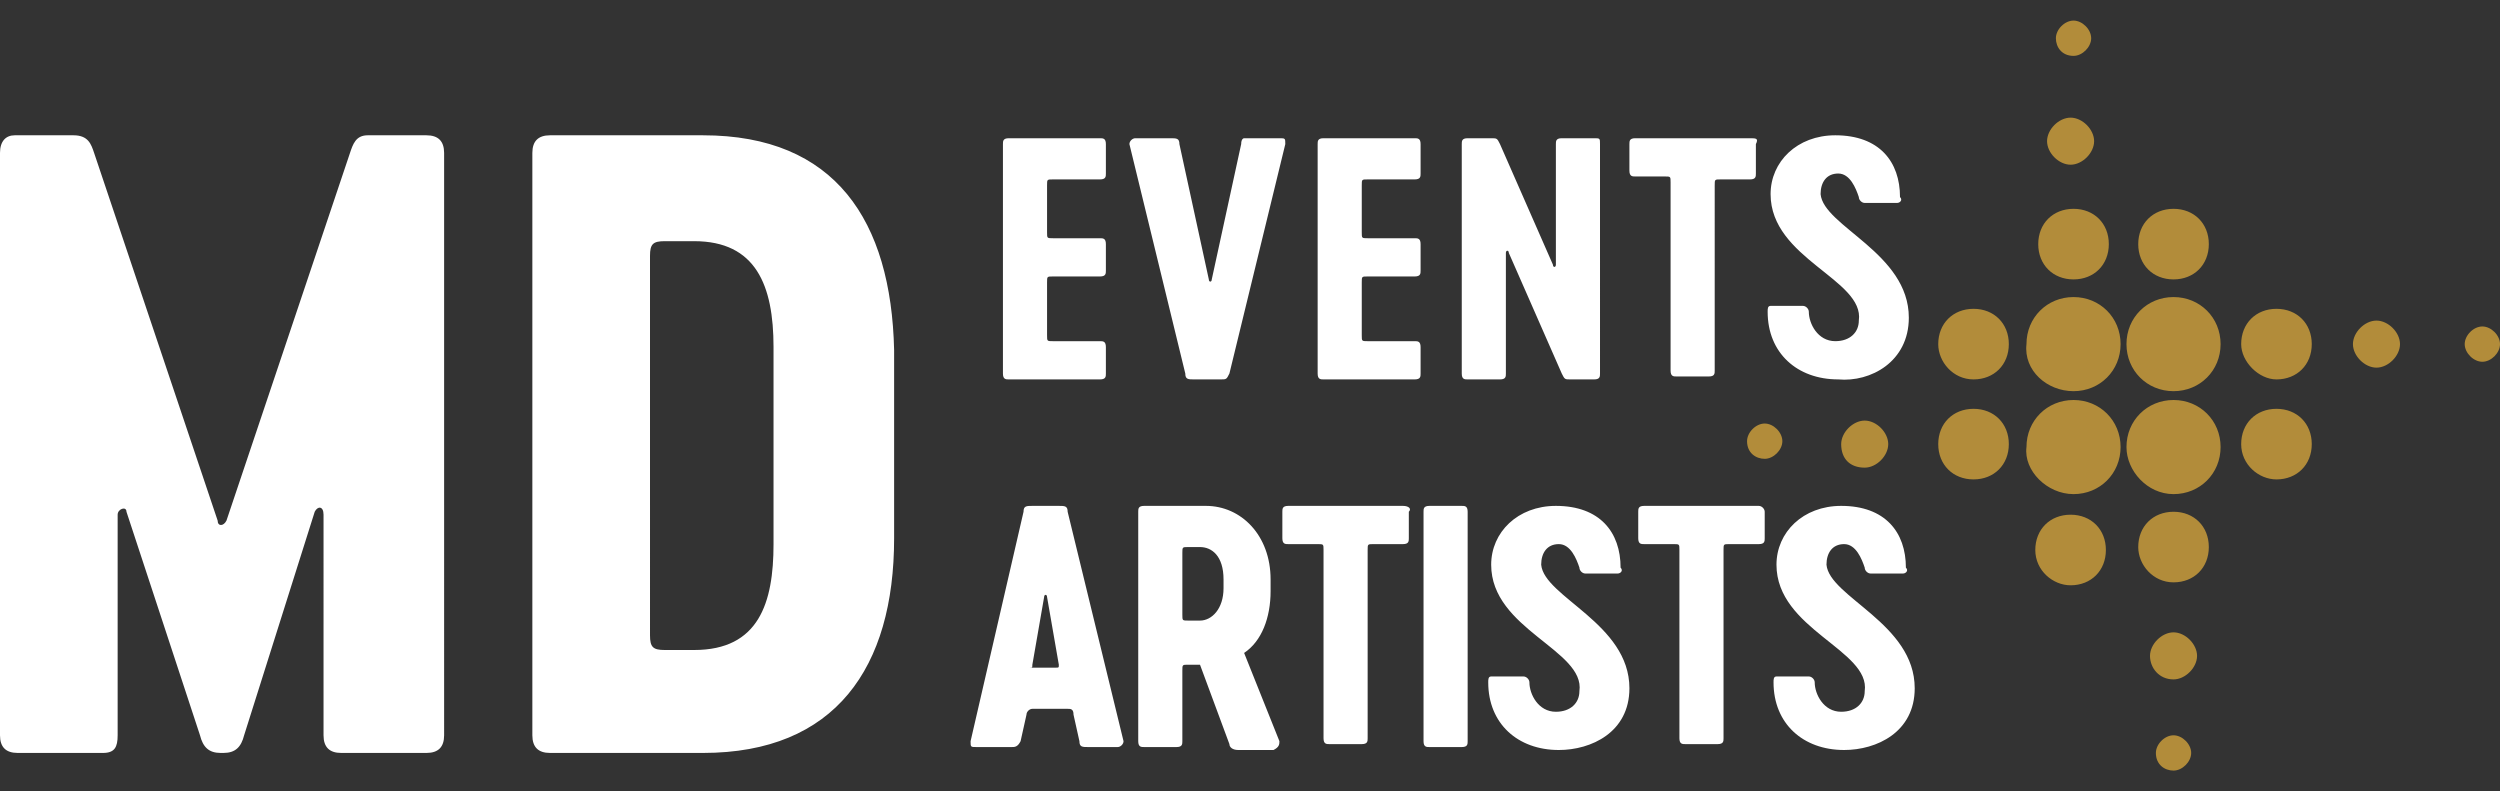 <svg version="1.1" id="Ebene_1" xmlns="http://www.w3.org/2000/svg" x="0" y="0" viewBox="0 0 85 26.9" xml:space="preserve"><rect x="0" y="0" width="85" height="26.9" fill="#333333" stroke="none"/><style>.st0{fill:#b28c3a}.st1{fill:#fff}</style><path class="st0" d="M70.5 13.3c.9 0 1.6-.7 1.6-1.6 0-.9-.7-1.6-1.6-1.6-.9 0-1.6.7-1.6 1.6-.1.9.7 1.6 1.6 1.6zM73.9 13.3c.9 0 1.6-.7 1.6-1.6 0-.9-.7-1.6-1.6-1.6-.9 0-1.6.7-1.6 1.6 0 .9.7 1.6 1.6 1.6zM77.4 12.9c.7 0 1.2-.5 1.2-1.2s-.5-1.2-1.2-1.2-1.2.5-1.2 1.2c0 .6.6 1.2 1.2 1.2zM67.1 12.9c.7 0 1.2-.5 1.2-1.2s-.5-1.2-1.2-1.2-1.2.5-1.2 1.2c0 .6.5 1.2 1.2 1.2zM73.9 9.5c.7 0 1.2-.5 1.2-1.2s-.5-1.2-1.2-1.2-1.2.5-1.2 1.2.5 1.2 1.2 1.2zM70.5 9.5c.7 0 1.2-.5 1.2-1.2s-.5-1.2-1.2-1.2-1.2.5-1.2 1.2.5 1.2 1.2 1.2zM77.4 16.3c.7 0 1.2-.5 1.2-1.2s-.5-1.2-1.2-1.2-1.2.5-1.2 1.2.6 1.2 1.2 1.2zM70.5 16.8c.9 0 1.6-.7 1.6-1.6 0-.9-.7-1.6-1.6-1.6-.9 0-1.6.7-1.6 1.6-.1.8.7 1.6 1.6 1.6zM73.9 16.8c.9 0 1.6-.7 1.6-1.6 0-.9-.7-1.6-1.6-1.6-.9 0-1.6.7-1.6 1.6 0 .8.7 1.6 1.6 1.6zM67.1 16.3c.7 0 1.2-.5 1.2-1.2s-.5-1.2-1.2-1.2-1.2.5-1.2 1.2.5 1.2 1.2 1.2zM70.4 19.9c.7 0 1.2-.5 1.2-1.2s-.5-1.2-1.2-1.2-1.2.5-1.2 1.2.6 1.2 1.2 1.2zM73.9 19.8c.7 0 1.2-.5 1.2-1.2s-.5-1.2-1.2-1.2-1.2.5-1.2 1.2c0 .6.5 1.2 1.2 1.2zM80.8 12.5c.4 0 .8-.4.8-.8s-.4-.8-.8-.8-.8.4-.8.8.4.8.8.8zM70.4 5.6c.4 0 .8-.4.8-.8s-.4-.8-.8-.8-.8.4-.8.8.4.8.8.8zM73.9 23.1c.4 0 .8-.4.8-.8s-.4-.8-.8-.8-.8.4-.8.8.3.8.8.8zM63.4 15.9c.4 0 .8-.4.8-.8s-.4-.8-.8-.8-.8.4-.8.8c0 .5.3.8.8.8zM70.5 1.9c.3 0 .6-.3.6-.6s-.3-.6-.6-.6-.6.3-.6.6.2.6.6.6zM84.4 12.3c.3 0 .6-.3.6-.6s-.3-.6-.6-.6-.6.3-.6.6.3.6.6.6zM60 15.6c.3 0 .6-.3.6-.6s-.3-.6-.6-.6-.6.3-.6.6c0 .4.3.6.6.6zM73.9 26.2c.3 0 .6-.3.6-.6s-.3-.6-.6-.6-.6.3-.6.6c0 .4.3.6.6.6z"/><path class="st1" d="M.6 25.6h2.9c.4 0 .5-.2.5-.6v-7.5c0-.2.3-.3.3-.1L6.8 25c.1.4.3.6.7.6h.1c.4 0 .6-.2.7-.6l2.4-7.6c.1-.2.3-.2.3.1V25c0 .4.2.6.6.6h2.9c.4 0 .6-.2.6-.6V5.2c0-.4-.2-.6-.6-.6h-2c-.4 0-.5.3-.6.6L7.7 17.7c-.1.2-.3.2-.3 0L3.2 5.2c-.1-.3-.2-.6-.7-.6h-2c-.3 0-.5.2-.5.6V25c0 .4.2.6.6.6zm23.3-21h-5.2c-.4 0-.6.2-.6.6V25c0 .4.2.6.6.6h5.2c4.5 0 6.5-2.9 6.5-7.3v-6.4c-.1-4.4-2-7.3-6.5-7.3zm2.4 13.9c0 2-.5 3.6-2.7 3.6h-1c-.4 0-.5-.1-.5-.5V8.7c0-.4.1-.5.5-.5h1c2.1 0 2.7 1.5 2.7 3.6v6.7zM33 25.2c0 .2 0 .2.2.2h1.2c.1 0 .2 0 .3-.2l.2-.9c0-.1.1-.2.2-.2h1.2c.1 0 .2 0 .2.2l.2.9c0 .2.1.2.3.2h1c.1 0 .2-.1.2-.2l-1.9-7.8c0-.2-.1-.2-.3-.2h-.9c-.2 0-.3 0-.3.2L33 25.2zm2.1-2.6.4-2.3c0-.1.1-.1.1 0l.4 2.3c0 .1 0 .1-.1.1H35c.1 0 .1 0 .1-.1zm8.4 2.6-1.2-3c.6-.4.9-1.2.9-2.1v-.4c0-1.5-1-2.5-2.2-2.5h-2.1c-.2 0-.2.1-.2.2v7.8c0 .2.1.2.2.2H40c.2 0 .2-.1.2-.2v-2.4c0-.2 0-.2.2-.2h.4l1 2.7c0 .1.1.2.3.2h1.2c.2-.1.2-.2.2-.3zm-3.3-4.3v-2.1c0-.2 0-.2.2-.2h.4c.4 0 .8.3.8 1.1v.3c0 .7-.4 1.1-.8 1.1h-.4c-.2 0-.2 0-.2-.2zm7.5-3.7h-3.9c-.2 0-.2.1-.2.2v.9c0 .2.1.2.2.2h1c.2 0 .2 0 .2.2v6.4c0 .2.1.2.2.2h1.1c.2 0 .2-.1.2-.2v-6.4c0-.2 0-.2.2-.2h1c.2 0 .2-.1.2-.2v-.9c.1-.1 0-.2-.2-.2zm.7 8c0 .2.1.2.2.2h1.1c.2 0 .2-.1.2-.2v-7.8c0-.2-.1-.2-.2-.2h-1.1c-.2 0-.2.1-.2.2v7.8zm7-1.8c0-2.2-2.9-3.1-3-4.2 0-.4.2-.7.6-.7.4 0 .6.5.7.8 0 .1.1.2.2.2H55c.1 0 .2-.1.1-.2 0-1.2-.7-2.1-2.2-2.1-1.3 0-2.2.9-2.2 2 0 2.2 3.2 2.9 3 4.3 0 .4-.3.7-.8.7-.6 0-.9-.6-.9-1 0-.1-.1-.2-.2-.2h-1.1c-.1 0-.1.1-.1.2 0 1.4 1 2.3 2.4 2.3 1.1 0 2.4-.6 2.4-2.1zm4.4-6.2h-3.9c-.2 0-.2.1-.2.2v.9c0 .2.1.2.2.2h1c.2 0 .2 0 .2.2v6.4c0 .2.1.2.2.2h1.1c.2 0 .2-.1.2-.2v-6.4c0-.2 0-.2.2-.2h1c.2 0 .2-.1.2-.2v-.9c0-.1-.1-.2-.2-.2zm5.3 6.2c0-2.2-2.9-3.1-3-4.2 0-.4.2-.7.6-.7.4 0 .6.5.7.8 0 .1.1.2.2.2h1.1c.1 0 .2-.1.1-.2 0-1.2-.7-2.1-2.2-2.1-1.3 0-2.2.9-2.2 2 0 2.2 3.2 2.9 3 4.3 0 .4-.3.7-.8.7-.6 0-.9-.6-.9-1 0-.1-.1-.2-.2-.2h-1.1c-.1 0-.1.1-.1.2 0 1.4 1 2.3 2.4 2.3 1.1 0 2.4-.6 2.4-2.1zM35.6 6.3c0-.2 0-.2.2-.2h1.6c.2 0 .2-.1.2-.2v-1c0-.2-.1-.2-.2-.2h-3.1c-.2 0-.2.1-.2.2v7.8c0 .2.1.2.2.2h3.1c.2 0 .2-.1.2-.2v-.9c0-.2-.1-.2-.2-.2h-1.6c-.2 0-.2 0-.2-.2V9.6c0-.2 0-.2.2-.2h1.6c.2 0 .2-.1.2-.2v-.9c0-.2-.1-.2-.2-.2h-1.6c-.2 0-.2 0-.2-.2V6.3zm6.6-1.4-1 4.6c0 .1-.1.1-.1 0l-1-4.6c0-.2-.1-.2-.3-.2h-1.2c-.1 0-.2.1-.2.2l1.9 7.8c0 .2.1.2.3.2h.9c.2 0 .2 0 .3-.2l1.9-7.8c0-.2 0-.2-.2-.2h-1.2s-.1 0-.1.2zm4.1 1.4c0-.2 0-.2.2-.2h1.6c.2 0 .2-.1.2-.2v-1c0-.2-.1-.2-.2-.2H45c-.2 0-.2.1-.2.2v7.8c0 .2.1.2.2.2h3.1c.2 0 .2-.1.2-.2v-.9c0-.2-.1-.2-.2-.2h-1.6c-.2 0-.2 0-.2-.2V9.6c0-.2 0-.2.2-.2h1.6c.2 0 .2-.1.2-.2v-.9c0-.2-.1-.2-.2-.2h-1.6c-.2 0-.2 0-.2-.2V6.3zm7.9-1.6h-1.1c-.2 0-.2.1-.2.2V9c0 .1-.1.1-.1 0L51 4.9c-.1-.2-.1-.2-.3-.2h-.8c-.2 0-.2.1-.2.2v7.8c0 .2.1.2.2.2H51c.2 0 .2-.1.2-.2V8.6c0-.1.1-.1.1 0l1.8 4.1c.1.2.1.2.3.2h.8c.2 0 .2-.1.2-.2V4.9c0-.2 0-.2-.2-.2zm5.3 0h-3.9c-.2 0-.2.1-.2.2v.9c0 .2.1.2.2.2h1c.2 0 .2 0 .2.2v6.4c0 .2.1.2.2.2h1.1c.2 0 .2-.1.2-.2V6.3c0-.2 0-.2.2-.2h1c.2 0 .2-.1.2-.2v-1c.1-.2 0-.2-.2-.2zm5.4 6.1c0-2.2-2.9-3.1-3-4.2 0-.4.2-.7.6-.7.4 0 .6.5.7.8 0 .1.1.2.2.2h1.1c.1 0 .2-.1.1-.2 0-1.2-.7-2.1-2.2-2.1-1.3 0-2.2.9-2.2 2 0 2.2 3.2 2.9 3 4.3 0 .4-.3.7-.8.7-.6 0-.9-.6-.9-1 0-.1-.1-.2-.2-.2h-1.1c-.1 0-.1.1-.1.2 0 1.4 1 2.3 2.4 2.3 1.1.1 2.4-.6 2.4-2.1z"/></svg>
